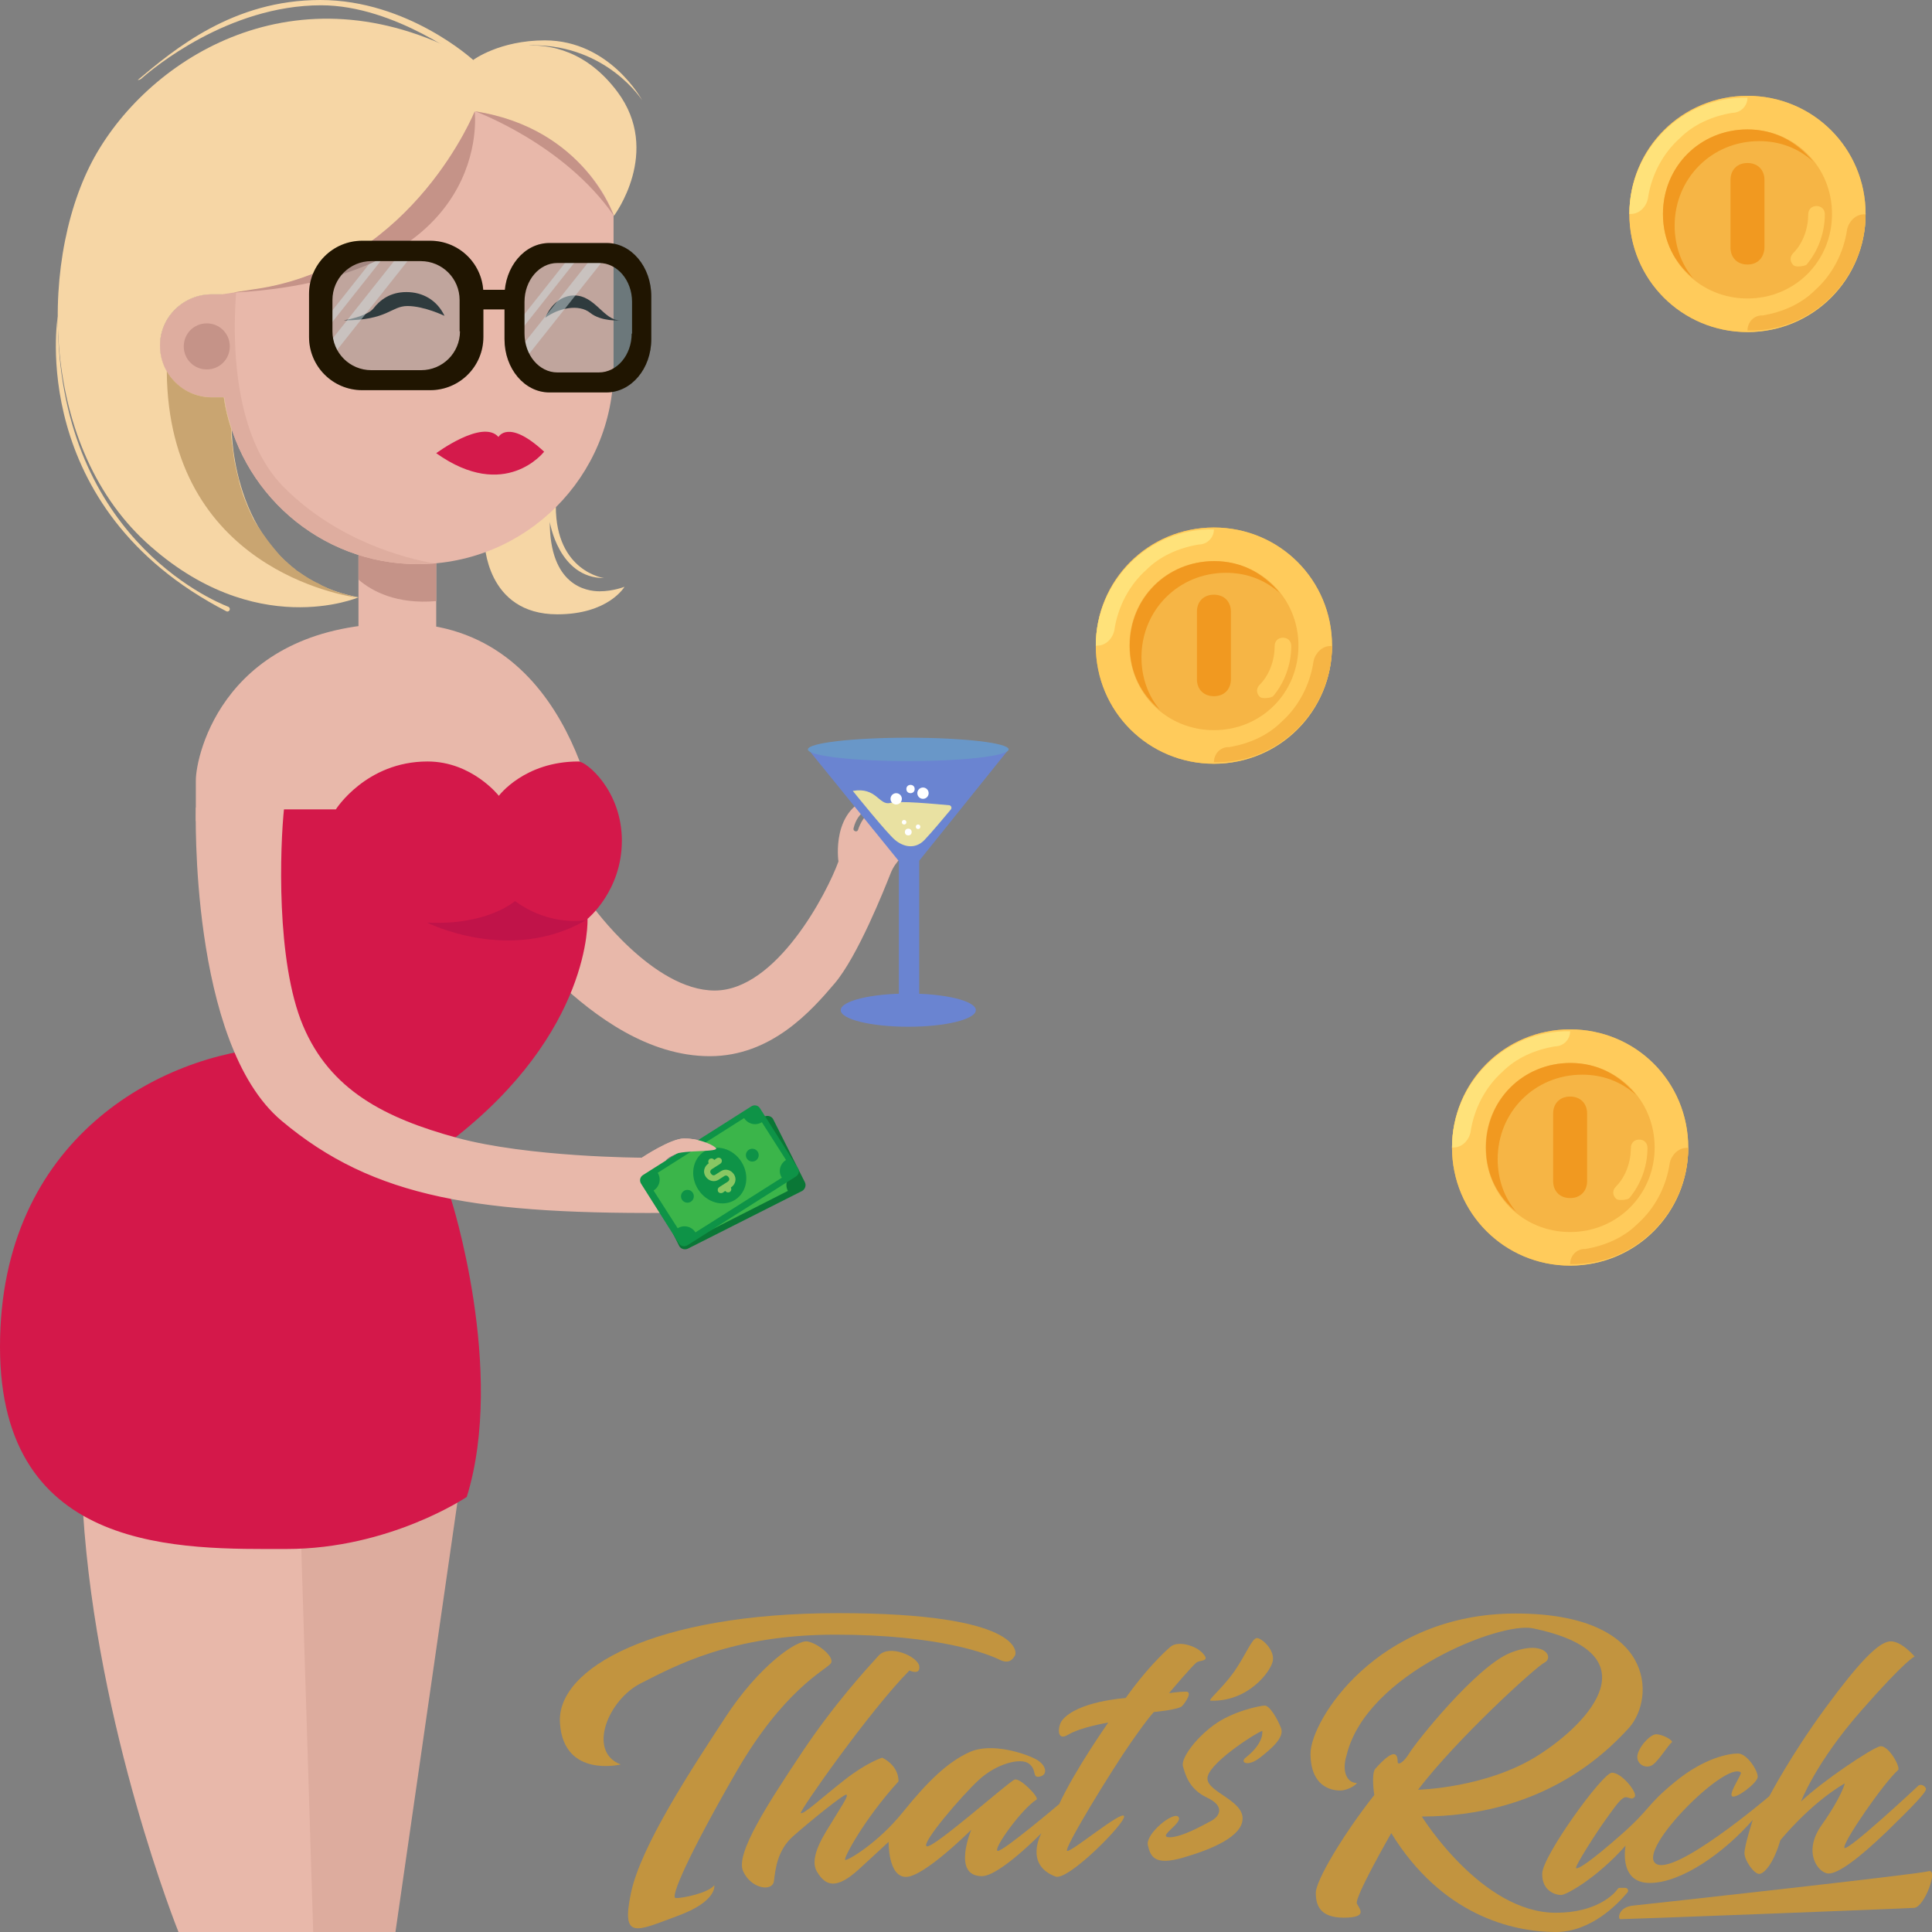 <svg id="Capa_1" xmlns="http://www.w3.org/2000/svg" xmlns:xlink="http://www.w3.org/1999/xlink" viewBox="-49 141 512 512" style="enable-background:new -49 141 512 512"><rect x="-49" y="141" width="512" height="512" fill="#808080" stroke="none"/><style>.st0{fill:#c2943f}.st1{fill:#ddac9e}.st2{display:none}.st3{display:inline;fill:#c99589}.st4{display:inline;fill:#c96f6f}.st5{display:inline;fill:none;stroke:#a34a4a;stroke-miterlimit:10}.st6{fill:#e8b8aa}.st7{fill:#d4184a}.st8{fill:#c01349}.st9{fill:#c59388}.st10{fill:#f6d6a5}.st11{fill:#dead9f}.st12{fill:#c9a571}.st13{fill:#333}.st14{opacity:.5}.st15{fill:#fff}.st16{opacity:.2;fill:#225d6b}.st17{fill:#201501}.st18{fill:#d41a4b}.st19{fill:#6a84d1}.st20{fill:#6997c8}.st21{fill:#e9e1a2}.st22{fill:#0a7736}.st23{fill:#3bb54a}.st24{fill:#0e9347}.st25{fill:#89c763}.st26{fill:#f6b545}.st27{fill:#ffcb5b}.st28{fill:#ffe27a}.st29{fill:#f19920}</style><g><path class="st0" d="M140.3 640.6c0 0 .9 4.3-9.9 8.2-10.8 4-14.8 6.4-12.2-6.1 2.6-12.5 16.2-33.1 25.1-46.7s18.9-20.5 21.7-20 7.5 4.3 6.1 5.9c-1.4 1.7-12.5 7-25 28.7s-17.7 33.5-16 33.4C131.7 644.1 138.7 642.7 140.3 640.6z"/><path class="st0" d="M115.5 608.6c0 0-15.1 3.7-16.1-10.9-1.1-14.6 25.1-29.2 73.7-29.2s47.4 10.4 46.9 11.2c-.5.8-1.4 2.5-4.2 1.1s-15.8-6.6-43.4-6.6-42.7 8.4-51.4 12.8C112.2 591.3 106.5 605.2 115.5 608.6z"/><path class="st0" d="M192 583.7c0 0 3 1.4 2.6-1.2-.4-2.5-7.9-5.9-10.8-2.7-2.9 3.2-11.7 12.7-20.4 25.8-8.7 13.1-17.5 26.5-15.5 31.2 2 4.7 7.8 5.7 8.2 2.7.4-3 .8-8.1 5.1-11.9s13.4-11.2 14.1-11-1.4 3.2-3.5 6.7c-2.1 3.5-6.6 9.8-4.3 13.7s5.2 4.8 11.2-.7c6-5.5 7.8-7.2 7.8-7.2s-.2 9.3 4.6 9.3 17.3-12.5 17.3-12.5-5.2 12.3 2.8 12.3c4.7.0 15.8-11.4 15.8-11.4s-4.7 8.3 3.7 11.5c3.3 1.3 18.7-14.3 18.2-16-.5-1.7-14.1 9.7-15.1 9.2-1-.5 11.8-21.4 16.9-28.7 5.1-7.3 6.1-8.1 6.1-8.1s6.6-.6 7.5-1.6 2.8-3.8 1-3.8c-1.8.0-4.5.4-4.5.4s6.4-7.6 7.4-8.2c1.1-.6 3.5-.2 1.6-2.3-1.8-2.1-6.6-3.5-8.6-1.8s-6.7 6.3-11.9 13.6c0 0-12.9.8-16.9 6-1 1.3-1.6 5.7 1.7 3.7s10.6-3.2 10.6-3.2-8.8 12.5-13 21.6c0 0-15 12.7-16.3 12.4-1.4-.3 6.2-11 10.3-13.6.8-.5-4.3-5.8-5.8-5.3s-21.5 18.3-23.3 17.7c-1.7-.6 9.3-13.5 13.9-17.7 4.6-4.2 11-5.9 13.2-4.2s.7 3.9 2.9 3.4c2.2-.5 1.7-3.1-1.1-4.6-2.8-1.5-11.7-4.5-17.5-1.9-5.8 2.6-11.1 7.7-17.7 15.9-6.6 8.2-14.6 12.9-15.3 12.7-.7-.1 4.9-10.7 14.1-20.8.0.0.4-3.9-4.3-6.3.0.0-4 1.2-10 5.9s-10.8 9.2-11.6 8.8C162.8 621 181.5 594.3 192 583.7z"/><path class="st0" d="M271.9 591.7c-1.1.0 2.8-3 6.1-7.6 3.2-4.6 4.8-9 6.1-9 1.3.0 4.8 3.2 4.2 6.1S281.7 592 271.9 591.7z"/><path class="st0" d="M285.5 599.7c0 0 .7 3.1-4.4 7.1-1.6 1.3.6 2.5 3.8.0 3.2-2.5 6.5-5.4 5.6-7.8-.9-2.4-3-6-4.3-6s-8.6 1.5-13.6 5.2c-5 3.7-8.7 8.9-8.1 10.9s1.5 6 6.4 8.3 3.3 5 1 6.2c-2.3 1.2-7.7 4.3-11 4.3-3.4-.1 3.7-3.8 2.4-5.4-1.3-1.6-8.8 4.5-8.1 7.5.7 3 1.7 5.5 9.3 3.3s15.8-5.6 15.8-10.4c0-4.8-9.1-7-9.3-10.4C270.5 608.8 283.5 600.4 285.5 599.7z"
		/><path class="st0" d="M310.5 613.5c.5.0-1.9 2-4.4 2-2.5.0-7.8-1.2-7.8-9.8s17.5-37.1 54.4-37.1 37.1 22.3 30 30.3c-7.2 7.9-23.9 23.4-54.9 23.5.0.0 15.8 25.5 35.5 25.5 10.9.0 15.5-5 16.4-6.3.1-.2.4-.3.6-.3h1.4c.6.0 1 .7.6 1.2-2.5 3-9.6 10.5-19 10.5-11.7.0-30.3-4.6-43.6-26.2.0.0-9.9 17.2-9.1 18.7s2.9 3.7-3.5 3.7c-6.4.0-7.4-3.4-7.4-6.6s7.2-15.4 15.5-25.9c0 0-.9-5.7.3-7 1.2-1.3 5.9-6.7 5.9-1.8.0 1 1.5.3 3.1-2.3 1.5-2.6 17.7-23 26.8-26.6s11.6 1.3 9 2.6c-2.6 1.4-23.3 20.3-33.5 33.7.0.0 18.1-.4 31.8-9.1 13.7-8.7 30.8-27.1-1.5-33.7-8.5-1.7-43.9 12-49.2 33.5C306.4 610.8 308.2 613.5 310.5 613.5z"/><path class="st0" d="M394 602.8c.7-.5-2.4-2.2-4.1-2.2-1.7.0-5 3.8-5 6s2.6 3.3 4.2 2C390.8 607.3 393.2 603.3 394 602.8z"/><path class="st0" d="M384.2 617.2c.9-1-3.5-6.6-6.1-6.4-2.5.2-18.3 22-18.4 26.7s3.6 5.7 5 5.7 9.6-4.6 17.1-13.1c0 0-2 9.9 6.4 9.9s19.7-8 27.3-16.7c0 0-2.2 6.8-2.2 8.8.0 1.9 2.5 5.5 3.9 5.5s3.9-3 5.6-8.9c0 0 7.7-9.6 17.1-15.1.0.0-.8 3.5-6.1 11-5.3 7.4-.8 12.9 1.8 12.9s7.9-3.9 15.4-11.1c7.5-7.3 10.4-10.4 10.4-11.3-.1-.8-1.4-1.5-2.1-.8-.7.7-18.8 17.5-19.5 16.4-.7-1.2 10.6-17.5 14.2-20.6.8-.7-2.6-6.8-4.8-6.3-2.2.5-15.1 9.1-20.9 14.6.0.0 3.8-10.2 15.9-24s14.2-14.4 14.2-14.4-3.7-4.4-6.7-4c-3 .4-7.9 5.3-17 17.7s-14.8 23.3-14.8 23.3-25.5 21.7-30.2 17.8 18.6-27.1 22.6-24.1c.5.4-3.2 5.4-2.3 6.3s6.6-3.4 6.8-5-2.8-6.3-5.2-6.3c-2.4.0-8.9 1.1-16.7 7.5s-6.3 7-14.5 14.2c-8.2 7.2-11.1 8.9-11.7 8.7-.6-.2 5.5-9.7 7.9-13s4.2-6.1 5.5-5.8S383.5 617.9 384.2 617.2z"/><path class="st0" d="M380.4 649.6c2.1.0 75.2-2.8 77.9-3 2.7-.2 6.5-10.5 3.8-9.7-2.7.8-74.3 8.7-78.3 9.1S379.7 649.6 380.4 649.6z"/></g><g><path class="st1" d="M72.6 536.5 55.8 653H27.2L26 537.9z"/><g class="st2"><path class="st3" d="M43.2 579.4v0c-3.5 1.1-7.3-.9-8.3-4.4l-8.6-28.3 12.8-3.9 8.6 28.3C48.7 574.6 46.7 578.4 43.2 579.4z"/><path class="st4" d="M33.2 569.4l1.7 5.6c1.1 3.5 4.8 5.5 8.3 4.4 3.5-1.1 5.5-4.8 4.4-8.3l-1.7-5.6L33.2 569.4z"/><path class="st5" d="M41.7 574.4l1.5 5z"/></g><path class="st6" d="M30.7 546.8 34 653H-1.7c0 0-21.6-53.7-25.3-111.3L30.7 546.8z"/><path class="st6" d="M2.9 358.6c0 0 0-4.1.0-10.8s7.6-41.6 54.2-41.6 52.8 56.9 52.8 56.9L2.9 358.6z"/><path class="st6" d="M107.9 381c0 0 16.1 22.5 32.5 22.5 16.4.0 29.8-25.9 32.8-34.2.0.0-2.2-14.4 9.6-17.3 1-.2 1.8.7 1.5 1.6v0c-.1.5-.5.8-1 .9-1.5.3-5 1.4-6.1 6-.1.4.1.7.5.8v0c.3.1.6-.1.7-.4.4-1.3 1.8-4.6 4.8-5.6.6-.2 1.2.1 1.4.6v0c.2.4.1.8-.2 1.1l-2.2 2.6c-.4.4-.1 1.1.5 1.1v0c.2.0.4-.1.6-.2l2.6-2.9c.5-.6 1.5-.5 1.9.1v0c.4.5.3 1.3-.2 1.7l-2.3 1.9c-.5.5-.6 1.3-.1 1.8v0c.4.4 1.1.5 1.5.1l3.4-2.3c.7-.5 1.7-.1 1.9.7v0c.1.5.0 1-.4 1.3l-3.8 2.9c-.3.2-.3.6-.1.9v0c.2.2.6.2.8.0l2.8-2.5c.6-.5 1.6-.2 1.7.6v0c.1.4-.1.8-.4 1.1-1.3.9-4.3 3.2-5.6 6.6-1.7 4.3-8.7 21.9-14.8 29.1-6.2 7.3-16.8 19.3-33.1 19.3s-30.5-10.6-40.3-19.8C89 392 107.9 381 107.9 381z"/><path class="st7" d="M74.7 537.7c0 0-20.4 13.8-47.8 13.8S-49 553.2-49 497.9s42.7-77.6 72.9-79.4l1.6-63h14.5c0 0 8-12.7 24.3-12.7 11.8.0 18.9 9.1 18.9 9.1s6.7-9.1 21.1-9.1c2.1.0 11.5 7.7 11.5 21s-9.1 20.7-9.1 20.7 1.3 29.9-36 58.7l-2.5 13.7 2.3 1.8C70.5 458.6 85.1 504.1 74.7 537.7z"/><path class="st8" d="M64.2 385.5c0 0 21.9 11.1 42.2-.7.0.0-9.3 2-18.9-5C87.5 379.7 80.4 386.3 64.2 385.5z"/><path class="st6" d="M2.9 355c0 0-1.8 62.4 22.7 83 24.5 20.6 52.2 25 106.6 24.4.0.0 5.9-.4 9.9 2.3.4.2.8.2 1.2.0v0c.6-.4.7-1.3.1-1.8-1.1-1-3.5-2.4-7.8-2.9-.2.0-.4-.2-.4-.5v0c0-.3.2-.5.5-.5 1.4.1 5.4.4 8.7 2.7.5.4 1.3.3 1.7-.2v0c.6-.6.5-1.6-.3-2.1-1.7-1-5.1-2.5-10.5-3.1-.4.0-.7-.4-.7-.8v0c0-.5.4-.8.9-.8 2 .3 6.9 1.1 11 3.1.8.4 1.6.1 1.9-.8v0c.2-.6-.1-1.3-.6-1.6-1.9-1-6.6-3-13.3-3.3-.5.0-.8-.4-.8-.9v0c0-.5.4-.9.9-.9 2.1.1 7.7.4 11.6 2.7.4.2.9.2 1.2.0v0c.7-.5.7-1.5.0-2-1.6-1-4.3-2.4-7.7-2.4-5.4.0-12.3.0-12.3.0s1-2.4 8.5-2.4c3.2.0 4.5-.1 4.5-1.1.0-1-4.6-2.4-8.1-2.4s-11.2 5.1-11.2 5.1-30.1-.1-49.1-5.3c-19-5.2-33.5-12.6-40.7-29.7-7.2-17.1-6.1-47.5-5-57.8H2.9z"/><path class="st6" d="M46 284.6h20.6v27.3H46z"/><path class="st9" d="M46 294.6c3.6 3.1 10.1 6.6 20.6 5.7v-15.8H46V294.6z"/><path class="st10" d="M79.4 284.6c0 0 .3 19.2 19.3 19.2 13.6.0 17.8-7.3 17.8-7.3s-3 1.2-6.6 1.2c-3.6.0-13.2-1.6-13.2-18.4.0.0 2.3 14.9 14.4 14.9.0.0-12.8-1.7-12.8-19l-17.9 3.9L79.4 284.6z"/><path class="st6" d="M100.1 164.7l-44.2-2.5-46 26V219H7.1c-7.6.0-13.7 6.1-13.7 13.7s6.1 13.7 13.7 13.7h3.3c3.8 24.9 25.3 44.1 51.3 44.1h0c28.7.0 51.9-23.2 51.9-51.9v-47.5L100.1 164.7z"/><path class="st11" d="M26.3 270.2C7.7 251.6 14.4 211 14.4 211l-4.6-6.2V219H7.1c-7.6.0-13.7 6.1-13.7 13.7s6.1 13.7 13.7 13.7h3.3c3.8 24.9 25.3 44.1 51.3 44.1h0c1.5.0 2.9-.1 4.3-.2C58.2 288.9 40.4 284.3 26.3 270.2z"/><path class="st9" d="M5.8 238.9v0c-3.4.0-6.1-2.7-6.1-6.1v0c0-3.4 2.7-6.1 6.1-6.1h0c3.4.0 6.1 2.7 6.1 6.1v0C11.9 236.2 9.2 238.9 5.8 238.9z"/><path class="st10" d="M11.9 302.4c0-.3-.2-.5-.4-.6-4.6-1.8-45.2-19.1-45.2-77 0 0-8.5 50.8 44.7 78.2C11.4 303.2 11.9 302.9 11.9 302.4v0z"/><path class="st10" d="M76.4 156.9c0 0-17.3-15.9-40.5-15.9s-38.6 13-48.4 21.2v0c.3.0.6-.1.9-.3 2.9-2.6 23-19.5 47.7-19.5 19.7.0 38.9 15.1 38.9 15.1L76.4 156.9z"/><path class="st10" d="M76.4 156.9c0 0 6.9-5.2 19-5.2 17.3.0 25.8 15.9 25.8 15.9S111.9 153 92.3 153C88.2 153 76.4 156.9 76.4 156.9z"/><g><path class="st10" d="M114.6 165.3c-16-21.3-38.2-8.4-38.2-8.4-45-25.5-84.1-1.9-99.6 24.4s-15.9 76.9 12.9 103.4C18.5 311.1 46 299.3 46 299.3c-31.3-6-33.5-38.9-33.6-44.6-.9-2.7-1.6-5.5-2-8.4H7.1c-7.6.0-13.7-6.1-13.7-13.7S-.4 219 7.1 219h1.1 1.6l10.8-1.6c40.2-7.1 56.3-46.9 56.3-46.9 30 5.4 36.8 27.7 36.8 27.7S126.5 181.2 114.6 165.3z"/></g><path class="st12" d="M44.1 298.9c-.4-.1-.8-.2-1.2-.3-.1.0-.3-.1-.4-.1-.3-.1-.7-.2-1-.3-.1.0-.3-.1-.4-.1-.3-.1-.6-.2-1-.3-.1.0-.3-.1-.4-.2-.3-.1-.6-.2-.9-.3-.1-.1-.3-.1-.4-.2-.3-.1-.6-.2-.9-.4-.1-.1-.3-.1-.4-.2-.3-.1-.6-.3-.9-.4-.1-.1-.2-.1-.3-.2-.3-.2-.6-.3-1-.5-.1.0-.2-.1-.2-.1-.4-.2-.8-.4-1.1-.6.0.0.0.0.0.0-.8-.4-1.5-.9-2.3-1.4.0.0.0.0.0.0-.3-.2-.7-.5-1-.7-.1.0-.1-.1-.2-.1-.3-.2-.6-.4-.8-.6-.1-.1-.1-.1-.2-.2-.3-.2-.5-.4-.8-.6-.1-.1-.2-.1-.2-.2-.2-.2-.5-.4-.7-.6-.1-.1-.1-.1-.2-.2-.2-.2-.5-.4-.7-.6-.1-.1-.1-.1-.2-.2-.2-.2-.5-.5-.7-.7-.1-.1-.1-.1-.2-.2-.2-.2-.5-.5-.7-.8.0.0-.1-.1-.1-.1-1.3-1.5-2.5-3-3.6-4.6.0.0.0-.1-.1-.1-.2-.3-.4-.6-.6-.9.0.0-.1-.1-.1-.1-.2-.3-.3-.6-.5-.8.0.0-.1-.1-.1-.1-.2-.3-.3-.6-.5-.8.0.0-.1-.1-.1-.1-.2-.3-.3-.6-.5-.9.0.0.0-.1-.1-.1-.2-.3-.3-.6-.5-.9.0.0.0.0.0-.1-1-2-1.8-4-2.5-5.9.0.0.0.0.0.0-.1-.3-.2-.6-.3-.9.0.0.0-.1.0-.1-.1-.3-.2-.6-.3-.9.0.0.0-.1.0-.1-.1-.3-.2-.6-.3-.9.0.0.0-.1.0-.1-.1-.3-.2-.6-.2-.9.0.0.0.0.0.0-.5-1.8-.9-3.6-1.2-5.2.0.0.0.0.0.0.0-.2-.1-.5-.1-.7.0.0.0-.1.0-.1.0-.2-.1-.4-.1-.7.0.0.0-.1.0-.1.0-.2-.1-.4-.1-.6.0.0.0-.1.0-.1.0-.2-.1-.4-.1-.6.0.0.0-.1.0-.1.0-.2.0-.4-.1-.6.0.0.0-.1.0-.1.0-.2.0-.4-.1-.6.0.0.0.0.0-.1-.1-.6-.1-1.2-.2-1.7.0.0.0-.1.0-.1.0-.1.0-.2.0-.4.0-.1.0-.1.0-.2.0-.1.0-.2.0-.3.0-.1.0-.1.0-.2.0-.1.0-.1.0-.2.0-.1.0-.1.0-.2.0.0.0-.1.0-.1.0-.1.0-.2.0-.2.0.0.0-.1.0-.1.0-.1.0-.2.0-.2.0.0.0.0.0.0-.9-2.7-1.6-5.5-2-8.4H7.1c-5.1.0-9.5-2.8-11.9-6.9.4 52.2 47 59.5 50.6 60 0 0 .1.0.1.0.0.0.0.0.0.0.0.0.0.0.1.0v0c-.5-.1-1-.2-1.5-.3C44.3 299 44.2 299 44.1 298.9z"
		/><path class="st13" d="M42.1 225.9c0 0 6.2-1 7.9-3.2s4.4-4.3 8.7-4.3 8.1 2.1 10.1 6.3c0 0-5.4-2.6-9.8-2.6S53.8 225.9 42.1 225.9z"/><path class="st13" d="M95.5 225.2c0 0 2.2-5.9 7.7-5.9 5.5.0 7.8 6.6 12.1 6.6.0.0-4.9.4-7.9-2C104.4 221.5 99.1 222.6 95.5 225.2z"/><g class="st14"><g><path transform="matrix(0.621 -0.783 0.783 0.621 -156.186 121.584)" class="st15" d="M30.4 221h34.7v2.8H30.4z"/></g></g><g class="st14"><g><path transform="matrix(0.621 -0.784 0.784 0.621 -154.487 117.299)" class="st15" d="M30.5 217.5h27.1v1.9H30.5z"/></g></g><g class="st14"><g><path transform="matrix(0.621 -0.783 0.783 0.621 -136.607 162.103)" class="st15" d="M82.1 221h34.7v2.8H82.1z"/></g></g><g><g><path class="st9" d="M20.6 217.3l-7.7 1.2c.2.0.5.0.7.0 68.7-4.1 63.2-48 63.2-48S60.8 210.3 20.6 217.3z"/></g></g><g class="st14"><g><path transform="matrix(0.621 -0.784 0.784 0.621 -134.9 157.823)" class="st15" d="M82.3 217.5h27.1v1.9H82.3z"/></g></g><path class="st16" d="M65 204.8H47c-7.8.0-14.1 6.3-14.1 14.1v11.4c0 7.8 6.3 14.1 14.1 14.1h18c7.8.0 14.1-6.3 14.1-14.1v-11.4C79.1 211.1 72.8 204.8 65 204.8z"/><path class="st16" d="M111.8 205.4H96.6c-6.6.0-11.9 6.3-11.9 14.1v11.4c0 7.8 5.3 14.1 11.9 14.1h15.1c6.6.0 11.9-6.3 11.9-14.1v-11.4C123.6 211.7 118.3 205.4 111.8 205.4z"/><path class="st17" d="M65 204.8H47c-7.8.0-14.1 6.3-14.1 14.1v11.4c0 7.8 6.3 14.1 14.1 14.1h18c7.8.0 14.1-6.3 14.1-14.1v-11.4C79.1 211.1 72.8 204.8 65 204.8zM72.9 228.8c0 5.7-4.6 10.3-10.3 10.3H49.4c-5.7.0-10.3-4.6-10.3-10.3v-8.3c0-5.7 4.6-10.3 10.3-10.3h13.1c5.7.0 10.3 4.6 10.3 10.3V228.8z"/><path class="st17" d="M111.8 205.4H96.6c-6.6.0-11.9 6.3-11.9 14.1v11.4c0 7.8 5.3 14.1 11.9 14.1h15.1c6.6.0 11.9-6.3 11.9-14.1v-11.4C123.6 211.7 118.3 205.4 111.8 205.4zM118.4 229.4c0 5.7-3.9 10.3-8.7 10.3h-11c-4.8.0-8.7-4.6-8.7-10.3V221c0-5.7 3.9-10.3 8.7-10.3h11.1c4.8.0 8.7 4.6 8.7 10.3V229.4z"/><path class="st17" d="M77.7 217.8h8.1v5.2H77.7z"/><path class="st18" d="M66.6 261.1c0 0 12.3-9.1 16.5-4.3.0.0 2.6-4.9 12.1 3.9C95.2 260.7 84.9 274.1 66.6 261.1z"/><g><path class="st19" d="M165.2 339.6 189.2 369.2v39.5H194.6V369.1L218.3 339.6z"/><ellipse class="st20" cx="191.7" cy="339.6" rx="26.6" ry="3.1"/><ellipse class="st19" cx="191.7" cy="408.7" rx="17.9" ry="4.4"/><path class="st21" d="M177 350.6c0 0 9.1 11.3 11.2 13 2 1.7 5.2 2.7 7.8.0 2-2.1 5.4-6.2 7-8.1.3-.4.1-1-.4-1.1-3.5-.3-13.4-1.3-15.7-.6C183.9 354.5 183.3 349.5 177 350.6z"/><circle class="st15" cx="190.6" cy="358.9" r=".6"/><circle class="st15" cx="194.3" cy="360.1" r=".6"/><circle class="st15" cx="191.7" cy="361.5" r=".9"/><circle class="st15" cx="188.5" cy="352.7" r="1.5"/><circle class="st15" cx="195.6" cy="351.2" r="1.5"/><circle class="st15" cx="192.3" cy="350.1" r="1.1"/></g><path class="st9" d="M76.9 170.5c0 0 23.6 8.6 36.8 27.7C113.6 198.2 106 175 76.9 170.5z"/></g><g><path class="st22" d="M163.6 456.6l-30.3 15.3c-.8.4-1.9.1-2.3-.7l-8.4-16.7c-.4-.8-.1-1.9.7-2.3l30.3-15.3c.8-.4 1.9-.1 2.3.7l8.4 16.7C164.7 455.1 164.4 456.1 163.6 456.6z"/><path class="st23" d="M159.8 456.6l-24.2 12.3c-.8-1.7-2.9-2.3-4.6-1.5l-5.4-10.6c1.7-.8 2.3-2.9 1.5-4.6l24.2-12.3c.8 1.7 2.9 2.3 4.6 1.5l5.4 10.6C159.6 452.9 158.9 454.9 159.8 456.6z"/><g><ellipse transform="matrix(0.892 -0.452 0.452 0.892 -189.748 113.754)" class="st24" cx="143.4" cy="454.4" rx="6.8" ry="7.6"/><ellipse transform="matrix(0.892 -0.452 0.452 0.892 -192.804 110.148)" class="st24" cx="134.4" cy="459" rx="1.7" ry="1.7"/><ellipse transform="matrix(0.892 -0.452 0.452 0.892 -186.693 117.361)" class="st24" cx="152.5" cy="449.8" rx="1.7" ry="1.7"/></g><path class="st25" d="M143.8 453.3l-1.5.8c-.5.2-.9.1-1.1-.4-.2-.5-.1-.9.4-1.1l2.3-1.1c.5-.2.6-.7.4-1.1s-.7-.6-1.1-.4l-.8.4c-.2-.5-.7-.6-1.1-.4-.5.2-.6.7-.4 1.1-1.3.7-1.8 2.1-1.1 3.4.7 1.3 2.1 1.8 3.4 1.1l1.5-.8c.5-.2.9-.1 1.1.4.2.5.1.9-.4 1.1l-2.3 1.1c-.5.2-.6.7-.4 1.1s.7.6 1.1.4l.8-.4c.2.5.7.6 1.1.4.5-.2.6-.7.4-1.1 1.3-.7 1.8-2.1 1.1-3.4C146.6 453.1 145.1 452.6 143.8 453.3z"/></g><g><path class="st24" d="M161.9 452.8l-28.7 18.2c-.8.5-1.8.3-2.3-.5l-10-15.8c-.5-.8-.3-1.8.5-2.3l28.7-18.2c.8-.5 1.8-.3 2.3.5l10 15.8C163 451.2 162.7 452.3 161.9 452.8z"/><path class="st23" d="M158.2 453.1l-22.9 14.5c-1-1.6-3.1-2.1-4.7-1.1l-6.4-10c1.6-1 2.1-3.1 1.1-4.7l22.9-14.5c1 1.6 3.1 2.1 4.7 1.1l6.4 10C157.6 449.5 157.2 451.6 158.2 453.1z"/><g><ellipse transform="matrix(0.845 -0.535 0.535 0.845 -220.082 145.982)" class="st24" cx="141.7" cy="452.5" rx="6.8" ry="7.6"/><ellipse transform="matrix(0.845 -0.535 0.535 0.845 -224.329 142.225)" class="st24" cx="133.1" cy="458" rx="1.7" ry="1.7"/><ellipse transform="matrix(0.845 -0.535 0.535 0.845 -215.835 149.738)" class="st24" cx="150.3" cy="447.1" rx="1.7" ry="1.7"/></g><path class="st25" d="M142 451.4l-1.4.9c-.4.3-.9.2-1.2-.3-.3-.4-.2-.9.3-1.2l2.2-1.4c.4-.3.5-.7.3-1.2-.3-.4-.7-.5-1.2-.3l-.7.5c-.3-.4-.7-.5-1.2-.3-.4.3-.5.7-.3 1.2-1.2.8-1.6 2.3-.8 3.5.8 1.2 2.3 1.6 3.5.8l1.4-.9c.4-.3.9-.2 1.2.3.3.4.2.9-.3 1.2l-2.2 1.4c-.4.3-.5.7-.3 1.2.3.4.7.5 1.2.3l.7-.5c.3.4.7.5 1.2.3.4-.3.5-.7.3-1.2 1.2-.8 1.6-2.3.8-3.5S143.2 450.6 142 451.4z"/></g><g><g><circle class="st26" cx="414.1" cy="197.7" r="31.3"/></g><path class="st27" d="M414.1 166.4c-17.4.0-31.3 13.9-31.3 31.3s13.9 31.3 31.3 31.3 31.3-13.9 31.3-31.3S431.5 166.4 414.1 166.4zM414.1 220.1c-12.5.0-22.4-9.8-22.4-22.4s9.8-22.4 22.4-22.4c12.5.0 22.4 9.8 22.4 22.4S426.6 220.1 414.1 220.1z"/><path class="st26" d="M414.1 228.6v0c17.4.4 31.3-13.9 31.3-30.8h-.4c-2.2.0-4 1.8-4.5 4-.9 6.3-4 12.1-8.5 16.1-3.6 3.6-8.5 5.8-13.9 6.7C415.9 224.5 414.1 226.3 414.1 228.6z"/><path class="st28" d="M414.1 166.9v0c-17.4-.4-31.3 13.9-31.3 30.8h.4c2.2.0 4-1.8 4.5-4 .9-6.3 4-12.1 8.5-16.1 3.6-3.6 8.5-5.8 13.9-6.7C412.3 170.9 414.1 169.1 414.1 166.9z"/><path class="st29" d="M394.8 200.8c0-12.5 9.8-22.4 22.4-22.4 5.4.0 10.3 1.8 14.3 5.4-4.5-5.4-10.3-8.5-17.4-8.5-12.5.0-22.4 9.8-22.4 22.4.0 7.2 3.1 13 8 17C396.6 211.1 394.8 206.2 394.8 200.8z"/><path class="st27" d="M427.5 211.6c-.4.0-.9.0-1.3-.4-.9-.9-.9-2.2.0-3.1 2.7-2.7 4-6.7 4-10.3.0-1.3.9-2.2 2.2-2.2s2.2.9 2.2 2.2c0 4.9-1.8 9.8-4.9 13.4C428.8 211.6 427.9 211.6 427.5 211.6z"/><path class="st29" d="M414.1 211.1c-2.7.0-4.5-1.8-4.5-4.5v-17.9c0-2.7 1.8-4.5 4.5-4.5s4.5 1.8 4.5 4.5v17.9C418.5 209.3 416.8 211.1 414.1 211.1z"/></g><g><g><circle class="st26" cx="272.7" cy="312.1" r="31.3"/></g><path class="st27" d="M272.7 280.8c-17.4.0-31.3 13.9-31.3 31.3s13.9 31.3 31.3 31.3 31.3-13.9 31.3-31.3S290.1 280.8 272.7 280.8zM272.7 334.5c-12.5.0-22.4-9.8-22.4-22.4s9.8-22.4 22.4-22.4c12.5.0 22.4 9.8 22.4 22.4S285.2 334.5 272.7 334.5z"/><path class="st26" d="M272.7 343v0c17.4.4 31.3-13.9 31.3-30.8h-.4c-2.2.0-4 1.8-4.5 4-.9 6.3-4 12.1-8.5 16.1-3.6 3.6-8.5 5.8-13.9 6.7C274.5 338.9 272.7 340.7 272.7 343z"/><path class="st28" d="M272.7 281.3v0c-17.4-.4-31.3 13.9-31.3 30.8h.4c2.2.0 4-1.8 4.5-4 .9-6.3 4-12.1 8.5-16.1 3.6-3.6 8.5-5.8 13.9-6.7C270.9 285.3 272.7 283.5 272.7 281.3z"/><path class="st29" d="M253.5 315.2c0-12.5 9.8-22.4 22.4-22.4 5.4.0 10.3 1.8 14.3 5.4-4.5-5.4-10.3-8.5-17.4-8.5-12.5.0-22.4 9.8-22.4 22.4.0 7.2 3.1 13 8 17C255.3 325.5 253.5 320.6 253.5 315.2z"/><path class="st27" d="M286.1 326c-.4.0-.9.0-1.3-.4-.9-.9-.9-2.2.0-3.1 2.7-2.7 4-6.7 4-10.3.0-1.3.9-2.2 2.2-2.2s2.2.9 2.2 2.2c0 4.9-1.8 9.8-4.9 13.4C287.4 326 286.6 326 286.1 326z"/><path class="st29" d="M272.7 325.5c-2.7.0-4.5-1.8-4.5-4.5v-17.9c0-2.7 1.8-4.5 4.5-4.5s4.5 1.8 4.5 4.5V321C277.2 323.7 275.4 325.5 272.7 325.5z"/></g><g><g><circle class="st26" cx="367.1" cy="445.1" r="31.3"/></g><path class="st27" d="M367.1 413.8c-17.4.0-31.3 13.9-31.3 31.3s13.9 31.3 31.3 31.3 31.3-13.9 31.3-31.3S384.6 413.8 367.1 413.8zM367.1 467.5c-12.5.0-22.4-9.8-22.4-22.4.0-12.5 9.8-22.4 22.4-22.4 12.5.0 22.4 9.8 22.4 22.4C389.5 457.6 379.6 467.5 367.1 467.5z"/><path class="st26" d="M367.1 476v0c17.4.4 31.3-13.9 31.3-30.8H398c-2.2.0-4 1.8-4.5 4-.9 6.3-4 12.1-8.5 16.1-3.6 3.6-8.5 5.8-13.9 6.7C368.9 471.9 367.1 473.7 367.1 476z"/><path class="st28" d="M367.1 414.3v0c-17.4-.4-31.3 13.9-31.3 30.8h.4c2.2.0 4-1.8 4.5-4 .9-6.3 4-12.1 8.5-16.1 3.6-3.6 8.5-5.8 13.9-6.7C365.3 418.3 367.1 416.5 367.1 414.3z"/><path class="st29" d="M347.9 448.2c0-12.5 9.8-22.4 22.4-22.4 5.4.0 10.3 1.8 14.3 5.4-4.5-5.4-10.3-8.5-17.4-8.5-12.5.0-22.4 9.8-22.4 22.4.0 7.2 3.1 13 8 17C349.7 458.5 347.9 453.6 347.9 448.2z"/><path class="st27" d="M380.5 459c-.4.0-.9.0-1.3-.4-.9-.9-.9-2.2.0-3.1 2.7-2.7 4-6.7 4-10.3.0-1.3.9-2.2 2.2-2.2s2.2.9 2.2 2.2c0 4.9-1.8 9.8-4.9 13.4C381.9 459 381 459 380.5 459z"/><path class="st29" d="M367.1 458.5c-2.7.0-4.5-1.8-4.5-4.5v-17.9c0-2.7 1.8-4.5 4.5-4.5s4.5 1.8 4.5 4.5V454C371.6 456.7 369.8 458.5 367.1 458.5z"/></g><path class="st6" d="M121.1 447.8c0 0 7.6-5.1 11.2-5.1 3.6.0 7.2 1.4 8.4 2.5 1.2 1.2-8.5.5-10.9 1.7-2.4 1.2-2.3 1.6-2.3 1.6L121.1 447.8z"/></svg>